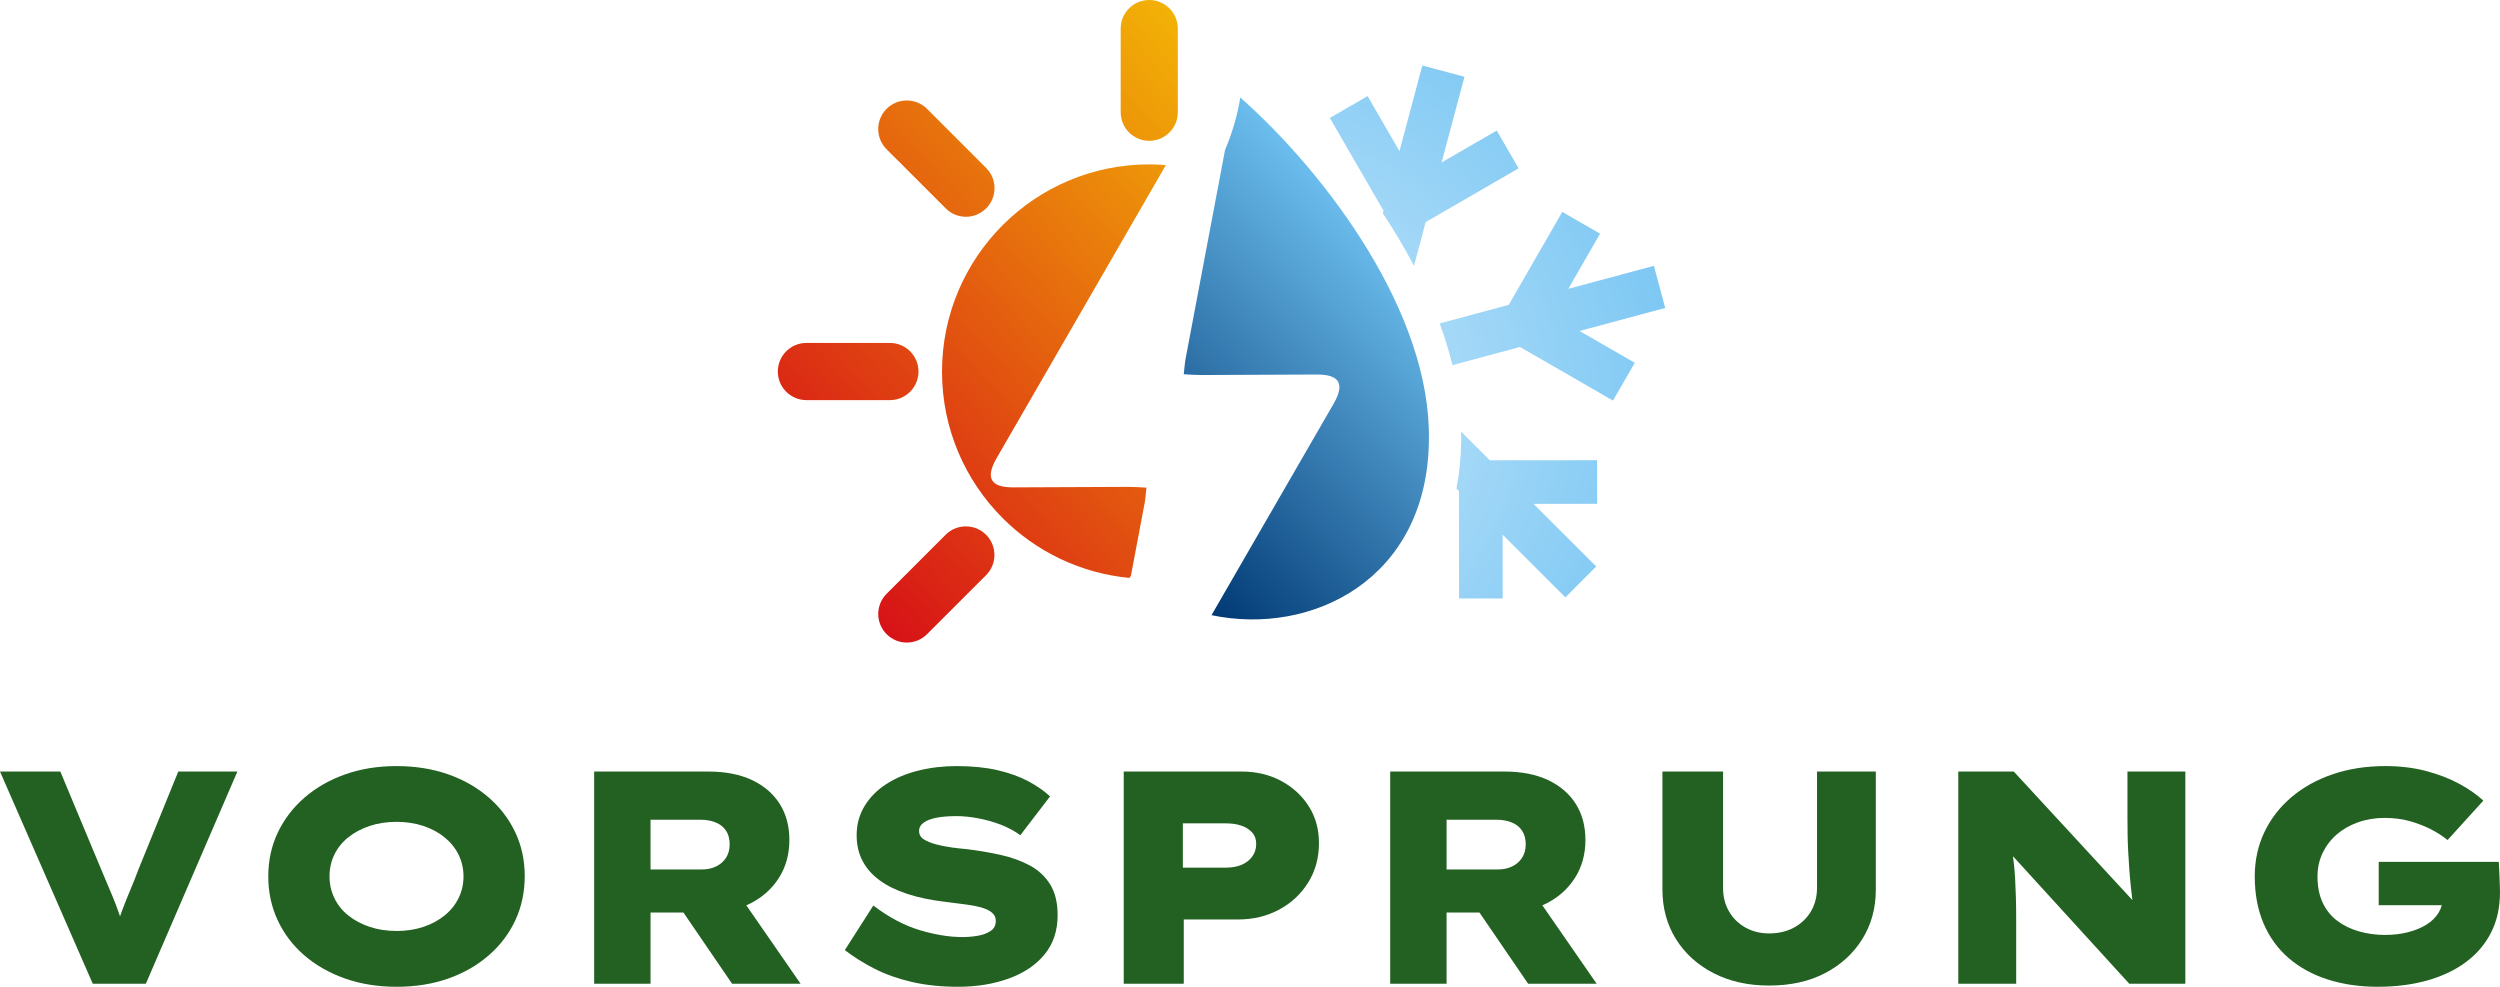<?xml version="1.0" encoding="UTF-8"?><svg id="Ebene_1" xmlns="http://www.w3.org/2000/svg" xmlns:xlink="http://www.w3.org/1999/xlink" viewBox="0 0 2000 789.42"><defs><style>.cls-1{fill:url(#Unbenannter_Verlauf_11-5);}.cls-1,.cls-2,.cls-3,.cls-4,.cls-5,.cls-6,.cls-7,.cls-8,.cls-9,.cls-10{stroke-width:0px;}.cls-2{fill:url(#Unbenannter_Verlauf_11-4);}.cls-3{fill:url(#Unbenannter_Verlauf_11-2);}.cls-4{fill:url(#Unbenannter_Verlauf_11-3);}.cls-5{fill:url(#Unbenannter_Verlauf_7-3);}.cls-6{fill:url(#Unbenannter_Verlauf_7-2);}.cls-7{fill:url(#Unbenannter_Verlauf_7);}.cls-8{fill:url(#Unbenannter_Verlauf_11);}.cls-9{fill:url(#Unbenannter_Verlauf_46);fill-rule:evenodd;}.cls-10{fill:#226122;}</style><linearGradient id="Unbenannter_Verlauf_46" x1="1122.24" y1="193.47" x2="893.54" y2="418.71" gradientUnits="userSpaceOnUse"><stop offset="0" stop-color="#6fc2f2"/><stop offset="1" stop-color="#003873"/></linearGradient><radialGradient id="Unbenannter_Verlauf_7" cx="996.64" cy="324.03" fx="996.64" fy="324.03" r="408.33" gradientUnits="userSpaceOnUse"><stop offset="0" stop-color="#cbe8fb"/><stop offset="1" stop-color="#6fc2f2"/></radialGradient><radialGradient id="Unbenannter_Verlauf_7-2" cx="996.64" cy="324.03" fx="996.64" fy="324.03" r="408.33" xlink:href="#Unbenannter_Verlauf_7"/><radialGradient id="Unbenannter_Verlauf_7-3" cx="996.64" cy="324.03" fx="996.64" fy="324.03" r="408.33" xlink:href="#Unbenannter_Verlauf_7"/><linearGradient id="Unbenannter_Verlauf_11" x1="538.14" y1="406.02" x2="1073.84" y2="-85.3" gradientUnits="userSpaceOnUse"><stop offset="0" stop-color="#d40019"/><stop offset="1" stop-color="#fbe600"/></linearGradient><linearGradient id="Unbenannter_Verlauf_11-2" x1="548.07" y1="416.85" x2="1083.77" y2="-74.47" xlink:href="#Unbenannter_Verlauf_11"/><linearGradient id="Unbenannter_Verlauf_11-3" x1="495.46" y1="359.48" x2="1031.16" y2="-131.84" xlink:href="#Unbenannter_Verlauf_11"/><linearGradient id="Unbenannter_Verlauf_11-4" x1="665.17" y1="544.52" x2="1200.86" y2="53.2" xlink:href="#Unbenannter_Verlauf_11"/><linearGradient id="Unbenannter_Verlauf_11-5" x1="639.61" y1="516.66" x2="1175.31" y2="25.34" xlink:href="#Unbenannter_Verlauf_11"/></defs><path class="cls-9" d="m992.25,77.99c-2.5,15.27-6.75,29.12-12.21,41.94-2.61,13.93-5.25,27.85-7.89,41.77-7.9,41.78-15.83,83.57-23.69,125.37-.67,3.55-.86,7.21-1.45,12.33,5.16.25,9.52.64,13.86.62,30.91-.11,61.8-.35,92.71-.41,18.18-.04,22.46,7.54,13.24,23.5-32.52,56.35-65.08,112.69-97.62,169.03,80.26,16.83,172.79-28.66,173.92-139.85,1.96-101.88-82.29-213.55-150.86-274.29Z"/><path class="cls-7" d="m1106.29,170.67c3.34,5.08,6.67,10.24,9.92,15.58,5.42,8.9,10.38,17.72,14.97,26.48l9.36-35.07,74.34-43-17.48-30.21-44.13,25.52,18.31-68.54-33.72-9-18.29,68.49-25.48-44.05-30.21,17.48,42.96,74.26-.55,2.06Z"/><path class="cls-6" d="m1332.17,246.36l-9.06-33.7-68.46,18.4,25.41-44.1-30.24-17.42-42.84,74.34-55.23,14.85c4.14,11.29,7.57,22.43,10.22,33.39l54.02-14.53,74.41,42.88,17.42-30.24-44.18-25.45,68.52-18.42Z"/><path class="cls-5" d="m1277.67,368.17l-85.8.07-22.94-22.89c.04,2.4.07,4.81.03,7.19-.14,13.65-1.49,26.4-3.84,38.31l2.05,2.04.08,85.89,34.9-.03-.05-50.99,50.21,50.13,24.66-24.7-50.17-50.09,50.9-.04-.03-34.9Z"/><path class="cls-8" d="m896.55,22.84v66.98c0,12.6,10.24,22.84,22.84,22.84s22.87-10.24,22.87-22.84V22.84c0-12.6-10.24-22.84-22.87-22.84s-22.84,10.24-22.84,22.84Z"/><path class="cls-3" d="m645.1,320.09h66.83c12.63,0,22.87-10.24,22.87-22.87s-10.24-22.87-22.87-22.87h-66.82c-12.63,0-22.87,10.27-22.87,22.87s10.24,22.87,22.87,22.87Z"/><path class="cls-4" d="m709.27,87.05c-8.92,8.92-8.92,23.41,0,32.36l47.32,47.29c8.91,8.95,23.4,8.95,32.32,0,8.95-8.92,8.95-23.41,0-32.32l-47.29-47.32c-8.95-8.91-23.44-8.91-32.35,0Z"/><path class="cls-2" d="m756.5,427.8h0s-47.22,47.22-47.22,47.22c-8.92,8.92-8.92,23.41,0,32.32,8.91,8.95,23.4,8.95,32.35,0l47.23-47.19c8.91-8.95,8.91-23.44,0-32.36-8.95-8.91-23.44-8.91-32.36,0Z"/><path class="cls-1" d="m904.72,460.64c3.67-19.4,7.35-38.8,11-58.2.67-3.55.86-7.21,1.45-12.33-5.16-.25-9.52-.64-13.86-.62-30.91.11-61.8.35-92.71.41-18.18.04-22.46-7.52-13.24-23.5,45.08-78.11,90.21-156.2,135.32-234.3-4.38-.36-8.8-.6-13.27-.6-45.78,0-87.24,18.59-117.22,48.55-29.99,30-48.58,71.49-48.58,117.26s18.59,87.27,48.58,117.26c26.47,26.45,61.89,44.01,101.32,47.77l1.22-1.7Z"/><path class="cls-10" d="m74.21,786.99L0,617.23h48.26l32.5,77.85c1.3,3.24,2.79,6.79,4.49,10.67,1.7,3.88,3.43,8,5.21,12.37,1.78,4.36,3.52,9.01,5.22,13.94,1.7,4.94,3.19,10.15,4.49,15.65h-8.97c2.1-6.95,4.24-13.34,6.43-19.16s4.4-11.4,6.67-16.73c2.26-5.33,4.45-10.83,6.55-16.49l31.77-78.09h47.29l-73.24,169.76h-42.44Z"/><path class="cls-10" d="m317.21,789.42c-15.04,0-28.82-2.23-41.35-6.67-12.53-4.44-23.36-10.63-32.5-18.55-9.14-7.92-16.21-17.26-21.22-28.01-5.01-10.75-7.52-22.44-7.52-35.04s2.54-24.49,7.64-35.17c5.09-10.67,12.2-19.97,21.34-27.89,9.13-7.92,19.92-14.11,32.37-18.55,12.45-4.44,26.19-6.67,41.23-6.67s28.77,2.19,41.23,6.55c12.45,4.37,23.28,10.55,32.5,18.55,9.22,8,16.33,17.34,21.34,28.01,5.01,10.67,7.52,22.31,7.52,34.92s-2.51,24.54-7.52,35.29c-5.01,10.75-12.13,20.13-21.34,28.13-9.22,8.01-20.05,14.19-32.5,18.56-12.45,4.36-26.19,6.55-41.23,6.55Zm0-44.63c7.76,0,14.91-1.09,21.46-3.27,6.55-2.18,12.25-5.25,17.1-9.22,4.85-3.96,8.57-8.61,11.16-13.95,2.58-5.33,3.88-11.07,3.88-17.22s-1.3-11.89-3.88-17.22c-2.59-5.33-6.31-9.98-11.16-13.95-4.85-3.96-10.55-7.03-17.1-9.22-6.55-2.18-13.7-3.27-21.46-3.27s-14.92,1.09-21.46,3.27c-6.55,2.19-12.25,5.22-17.1,9.09-4.85,3.88-8.57,8.49-11.15,13.82-2.59,5.34-3.88,11.16-3.88,17.46s1.29,11.92,3.88,17.34c2.58,5.42,6.3,10.06,11.15,13.95,4.85,3.87,10.55,6.91,17.1,9.09,6.55,2.19,13.7,3.27,21.46,3.27Z"/><path class="cls-10" d="m475.32,786.99v-169.76h91.19c13.74,0,25.42,2.27,35.04,6.79,9.62,4.53,17.01,10.88,22.19,19.04,5.17,8.16,7.76,17.82,7.76,28.98s-2.75,21.34-8.25,30.07c-5.5,8.73-13.06,15.57-22.67,20.49-9.62,4.93-20.58,7.4-32.86,7.4h-47.29v56.99h-45.11Zm45.11-91.43h41.23c4.2,0,7.96-.81,11.28-2.43,3.31-1.62,5.94-3.92,7.88-6.91,1.94-2.99,2.91-6.59,2.91-10.79s-.97-8-2.91-10.91c-1.94-2.91-4.69-5.09-8.25-6.55-3.56-1.46-7.6-2.18-12.13-2.18h-40.01v39.77Zm65.24,91.43l-52.38-76.63,49.96-6.06,57.23,82.7h-54.81Z"/><path class="cls-10" d="m766.58,789.42c-13.74,0-26.15-1.3-37.23-3.88-11.07-2.58-20.97-6.1-29.71-10.55-8.73-4.45-16.65-9.42-23.77-14.92l22.79-35.65c12.29,9.38,24.62,15.92,36.99,19.65,12.36,3.72,23.8,5.58,34.31,5.58,3.88,0,7.84-.32,11.88-.97,4.04-.64,7.52-1.9,10.43-3.76,2.9-1.85,4.36-4.57,4.36-8.12,0-2.26-.69-4.16-2.06-5.7-1.38-1.53-3.36-2.82-5.95-3.88-2.58-1.05-5.61-1.9-9.09-2.55-3.48-.64-7.32-1.21-11.52-1.7-4.21-.49-8.65-1.05-13.34-1.7-10.67-1.29-20.33-3.35-28.98-6.19-8.65-2.83-15.97-6.43-21.94-10.79-5.98-4.37-10.55-9.54-13.7-15.52-3.16-5.98-4.73-12.85-4.73-20.61,0-8.57,2.09-16.33,6.3-23.28,4.2-6.95,9.98-12.81,17.34-17.58,7.35-4.77,15.88-8.37,25.58-10.79,9.7-2.42,19.97-3.64,30.8-3.64,12.28,0,23.16,1.09,32.62,3.27,9.46,2.18,17.66,5.13,24.62,8.85,6.95,3.72,12.77,7.76,17.46,12.13l-23.77,31.04c-4.68-3.39-9.86-6.18-15.52-8.37-5.66-2.18-11.64-3.88-17.94-5.09-6.3-1.21-12.29-1.82-17.95-1.82s-10.91.41-15.28,1.21c-4.36.81-7.85,2.1-10.43,3.88-2.58,1.78-3.88,4.05-3.88,6.79,0,2.91,1.3,5.17,3.88,6.79,2.58,1.62,5.9,2.95,9.94,4,4.04,1.05,8.17,1.86,12.37,2.43,4.2.57,8.16,1.01,11.88,1.33,9.38,1.13,18.43,2.67,27.17,4.61,8.73,1.94,16.53,4.77,23.4,8.49,6.87,3.72,12.28,8.77,16.25,15.16,3.96,6.39,5.94,14.59,5.94,24.62,0,12.29-3.43,22.68-10.3,31.16-6.88,8.49-16.41,14.96-28.62,19.4-12.21,4.45-25.75,6.67-40.63,6.67Z"/><path class="cls-10" d="m898.99,786.99v-169.76h94.33c11.65,0,22.11,2.47,31.41,7.4,9.29,4.93,16.69,11.68,22.19,20.25,5.49,8.57,8.25,18.43,8.25,29.58,0,11.81-2.87,22.31-8.61,31.53-5.74,9.22-13.5,16.45-23.28,21.71-9.78,5.26-20.82,7.88-33.1,7.88h-43.17v51.41h-48.02Zm47.29-92.88h34.43c4.69,0,8.81-.73,12.37-2.18,3.55-1.46,6.42-3.64,8.61-6.55,2.18-2.91,3.27-6.31,3.27-10.19s-1.1-6.79-3.27-9.22c-2.19-2.43-5.05-4.24-8.61-5.46-3.56-1.21-7.68-1.82-12.37-1.82h-34.43v35.41Z"/><path class="cls-10" d="m1112.16,786.99v-169.76h91.19c13.74,0,25.42,2.27,35.04,6.79,9.62,4.53,17.01,10.88,22.19,19.04,5.17,8.16,7.76,17.82,7.76,28.98s-2.75,21.34-8.25,30.07-13.06,15.57-22.68,20.49c-9.62,4.93-20.57,7.4-32.85,7.4h-47.29v56.99h-45.11Zm45.11-91.43h41.23c4.2,0,7.96-.81,11.28-2.43s5.94-3.92,7.88-6.91,2.91-6.59,2.91-10.79-.97-8-2.91-10.91c-1.94-2.91-4.69-5.09-8.25-6.55-3.55-1.46-7.6-2.18-12.13-2.18h-40.01v39.77Zm65.24,91.43l-52.38-76.63,49.96-6.06,57.23,82.7h-54.8Z"/><path class="cls-10" d="m1415.3,788.45c-16.82,0-31.65-3.32-44.5-9.95-12.85-6.63-22.88-15.72-30.07-27.28-7.2-11.56-10.79-24.78-10.79-39.65v-94.34h48.5v92.88c0,7.27,1.61,13.66,4.85,19.16,3.23,5.5,7.64,9.78,13.22,12.86,5.58,3.07,11.84,4.61,18.79,4.61,7.44,0,14.03-1.54,19.76-4.61,5.74-3.07,10.27-7.36,13.59-12.86,3.31-5.49,4.97-11.88,4.97-19.16v-92.88h47.04v94.34c0,14.88-3.6,28.09-10.79,39.65-7.2,11.56-17.14,20.65-29.83,27.28-12.69,6.63-27.6,9.95-44.74,9.95Z"/><path class="cls-10" d="m1566.63,786.99v-169.76h44.38l104.28,113.01-8.48-2.42c-.82-6.46-1.5-12.41-2.07-17.83-.57-5.41-1.01-10.43-1.33-15.03s-.61-9.09-.84-13.46c-.24-4.36-.4-8.89-.49-13.58-.08-4.69-.12-9.7-.12-15.04v-35.65h46.32v169.76h-44.87l-110.59-121.26,15.28,4.12c.64,3.72,1.21,7.28,1.7,10.67.48,3.4.93,6.91,1.33,10.55.4,3.64.73,7.64.97,12,.24,4.37.45,9.26.61,14.67.16,5.42.24,11.68.24,18.8v50.44h-46.32Z"/><path class="cls-10" d="m1902.27,789.42c-14.55,0-27.89-1.94-40.02-5.82s-22.55-9.58-31.28-17.1c-8.73-7.52-15.44-16.77-20.13-27.77-4.69-11-7.03-23.53-7.03-37.59,0-12.77,2.54-24.53,7.64-35.29,5.09-10.75,12.29-20.09,21.59-28.01,9.29-7.92,20.32-14.06,33.1-18.43,12.77-4.36,26.84-6.55,42.2-6.55,11.8,0,22.72,1.33,32.74,4,10.02,2.67,18.87,6.1,26.55,10.3,7.68,4.21,14.03,8.65,19.04,13.34l-28.62,31.53c-4.2-3.4-8.81-6.34-13.82-8.85-5.01-2.51-10.51-4.61-16.49-6.3-5.98-1.7-12.69-2.55-20.13-2.55s-14.68,1.18-21.22,3.52c-6.55,2.35-12.21,5.57-16.98,9.7-4.77,4.12-8.53,9.06-11.28,14.79-2.75,5.74-4.13,12-4.13,18.8,0,8.25,1.42,15.32,4.24,21.22,2.83,5.91,6.75,10.71,11.76,14.43,5.01,3.72,10.79,6.51,17.34,8.36,6.54,1.86,13.37,2.79,20.49,2.79s13.01-.73,18.67-2.19c5.66-1.45,10.55-3.48,14.68-6.06,4.13-2.59,7.32-5.7,9.58-9.34,2.26-3.64,3.39-7.55,3.39-11.76l.24-5.82,6.3,11.4h-57.72v-34.68h96.04c.15,2.27.32,5.13.48,8.61.16,3.48.28,6.75.36,9.82.08,3.07.13,5.01.13,5.82,0,12.13-2.35,22.84-7.04,32.13-4.69,9.3-11.36,17.18-20,23.65-8.66,6.47-18.96,11.4-30.92,14.79-11.97,3.39-25.22,5.1-39.77,5.1Z"/></svg>
